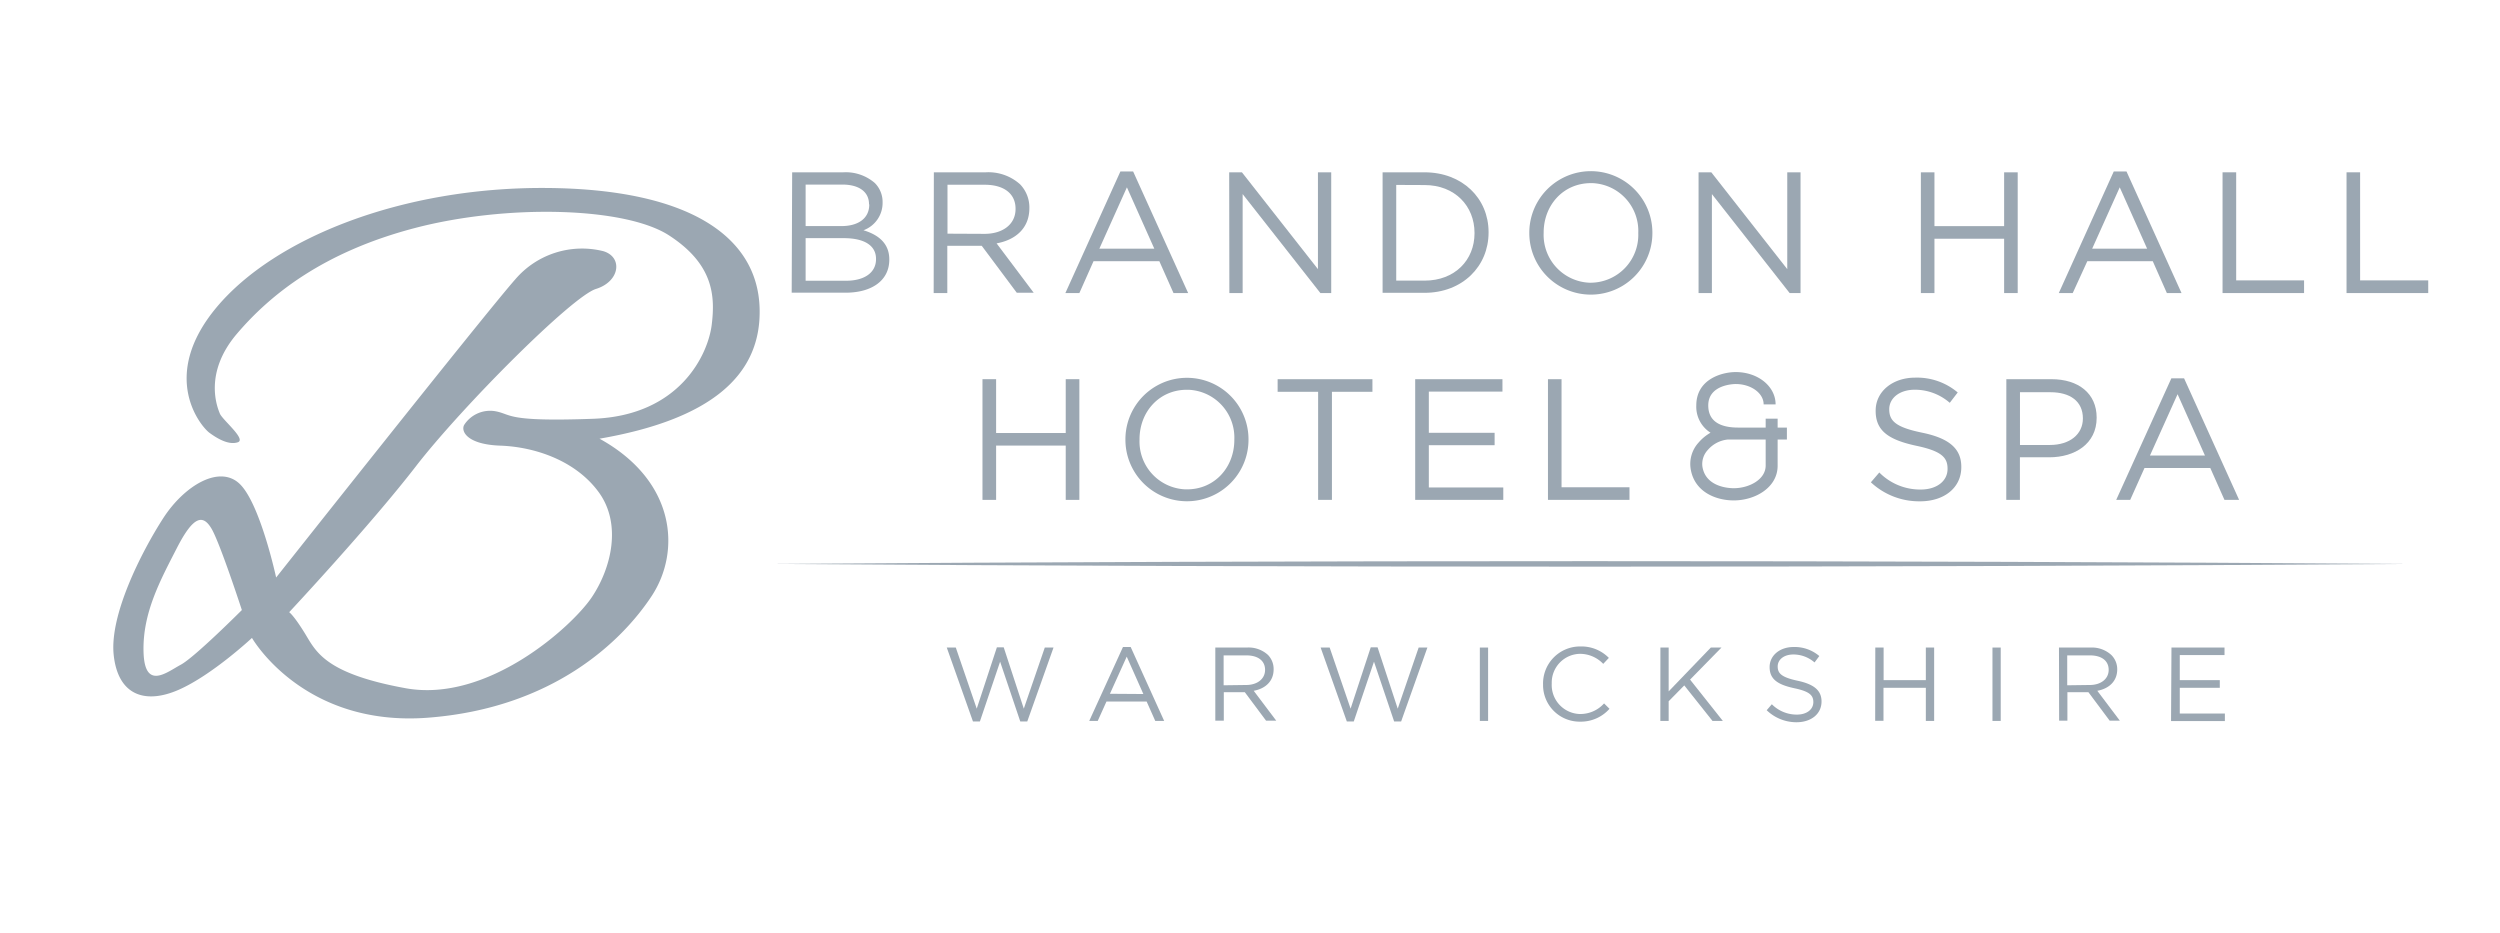 <svg id="Layer_1" data-name="Layer 1" xmlns="http://www.w3.org/2000/svg" viewBox="0 0 418 156"><defs><style>.cls-1{fill:#9ba7b2;}</style></defs><g id="ART"><path class="cls-1" d="M158.3,108.27h1.51l3.5,10.22,3.37-10.26h1.14l3.36,10.26,3.51-10.22h1.46l-4.39,12.36h-1.17l-3.37-10-3.38,10h-1.16Z"/><path class="cls-1" d="M187.76,108.18h1.29l5.6,12.36h-1.49l-1.44-3.24H185l-1.46,3.24h-1.42Zm3.41,7.86-2.78-6.25L185.58,116Z"/><path class="cls-1" d="M203.2,108.27h5.28A4.8,4.8,0,0,1,212,109.5a3.37,3.37,0,0,1,.95,2.42h0c0,2-1.4,3.23-3.33,3.58l3.77,5h-1.7l-3.56-4.77h-3.51v4.77H203.2Zm5.16,6.26c1.84,0,3.16-1,3.16-2.53h0c0-1.51-1.16-2.42-3.14-2.42h-3.79v5Z"/><path class="cls-1" d="M220.81,108.27h1.51l3.5,10.22,3.37-10.26h1.14l3.37,10.26,3.5-10.22h1.46l-4.39,12.36H233.1l-3.37-10-3.38,10h-1.16Z"/><path class="cls-1" d="M247.43,108.27h1.38v12.27h-1.38Z"/><path class="cls-1" d="M258,114.44h0a6.19,6.19,0,0,1,6-6.35h.2A6.42,6.42,0,0,1,269,110l-.94,1a5.37,5.37,0,0,0-3.86-1.68,4.81,4.81,0,0,0-4.75,4.87v.13h0a4.85,4.85,0,0,0,4.61,5.06h.14a5.31,5.31,0,0,0,4-1.77l.91.9a6.4,6.4,0,0,1-4.9,2.15,6.12,6.12,0,0,1-6.21-6Z"/><path class="cls-1" d="M277.62,108.27H279v7.33l7.05-7.33h1.78l-5.25,5.36,5.48,6.91h-1.73l-4.72-5.94L279,117.25v3.29h-1.39Z"/><path class="cls-1" d="M295.39,118.75l.86-1a5.85,5.85,0,0,0,4.2,1.73c1.65,0,2.74-.87,2.74-2.08h0c0-1.14-.62-1.79-3.19-2.33-2.82-.61-4.12-1.53-4.12-3.54h0c0-1.93,1.7-3.35,4-3.35a6.35,6.35,0,0,1,4.31,1.51l-.8,1.07a5.37,5.37,0,0,0-3.54-1.33c-1.6,0-2.62.88-2.62,2h0c0,1.16.63,1.81,3.33,2.39s4,1.59,4,3.47h0c0,2.1-1.75,3.47-4.19,3.47A7.17,7.17,0,0,1,295.39,118.75Z"/><path class="cls-1" d="M313.55,108.27h1.39v5.45H322v-5.45h1.39v12.27H322V115h-7.08v5.52h-1.39Z"/><path class="cls-1" d="M333.14,108.27h1.38v12.27h-1.38Z"/><path class="cls-1" d="M344.26,108.27h5.27A4.82,4.82,0,0,1,353,109.5a3.34,3.34,0,0,1,1,2.42h0c0,2-1.4,3.23-3.33,3.58l3.77,5h-1.7l-3.56-4.77h-3.51v4.77h-1.38Zm5.15,6.26c1.84,0,3.16-1,3.16-2.53h0c0-1.51-1.16-2.42-3.14-2.42h-3.79v5Z"/><path class="cls-1" d="M363.07,108.27h8.87v1.26h-7.48v4.19h6.69V115h-6.69v4.3H372v1.26h-9Z"/><path class="cls-1" d="M132.45,28.81H141a7.42,7.42,0,0,1,5.27,1.79,4.48,4.48,0,0,1,1.3,3.23h0a4.87,4.87,0,0,1-3.2,4.67c2.39.72,4.32,2.11,4.32,4.87v.06c0,3.46-2.91,5.51-7.32,5.51h-9Zm12.85,5.33c0-2-1.58-3.28-4.47-3.28H134.7V37.8h6c2.74,0,4.64-1.24,4.64-3.6Zm-4.23,5.68H134.7v7.12h6.77c3.05,0,5-1.35,5-3.6v-.06c0-2.19-1.89-3.46-5.4-3.46Z"/><path class="cls-1" d="M156.14,28.81h8.68a7.93,7.93,0,0,1,5.73,2,5.56,5.56,0,0,1,1.56,4v0c0,3.35-2.31,5.31-5.48,5.88l6.2,8.25H170l-5.85-7.84h-5.76V49h-2.28Zm8.48,10.29c3,0,5.18-1.56,5.18-4.15v-.06c0-2.48-1.9-4-5.16-4h-6.22v8.18Z"/><path class="cls-1" d="M187.33,28.67h2.13L198.66,49h-2.45l-2.37-5.33h-11L180.47,49h-2.34ZM193,41.58l-4.58-10.26-4.61,10.26Z"/><path class="cls-1" d="M205.52,28.81h2.13L220.36,45V28.81h2.22V49h-1.81l-13-16.55V49h-2.22Z"/><path class="cls-1" d="M231.17,28.81h7c6.34,0,10.72,4.35,10.72,10v.06c0,5.68-4.38,10.09-10.72,10.09h-7Zm2.28,2.11v16h4.73c5.1,0,8.36-3.46,8.36-7.92v-.06c0-4.47-3.26-8-8.36-8Z"/><path class="cls-1" d="M255.7,39v-.06a10.29,10.29,0,0,1,20.58-.06h0v.06A10.29,10.29,0,1,1,255.7,39Zm18.22,0v-.06a8,8,0,0,0-7.66-8.32H266c-4.62,0-7.9,3.69-7.9,8.27v.06a8,8,0,0,0,7.66,8.32H266A8,8,0,0,0,273.92,39Z"/><path class="cls-1" d="M284,28.81h2.13L298.83,45V28.81h2.22V49h-1.82l-13-16.55V49H284Z"/><path class="cls-1" d="M321.17,28.81h2.27v9h11.65v-9h2.27V49h-2.27V39.92H323.44V49h-2.27Z"/><path class="cls-1" d="M353.42,28.67h2.13L364.75,49H362.3l-2.36-5.33H349L346.56,49h-2.33ZM359,41.58l-4.58-10.26-4.61,10.26Z"/><path class="cls-1" d="M371.61,28.81h2.28V46.88h11.35V49H371.61Z"/><path class="cls-1" d="M392.34,28.81h2.27V46.88H406V49H392.34Z"/><path class="cls-1" d="M164.27,63.4h2.28v9h11.64v-9h2.28V83.58h-2.28V74.5H166.55v9.08h-2.28Z"/><path class="cls-1" d="M188.17,73.55v-.06a10.29,10.29,0,0,1,20.58-.06v.06a10.29,10.29,0,0,1-20.58.06Zm18.21,0v-.06a8,8,0,0,0-7.66-8.32h-.29c-4.61,0-7.9,3.69-7.9,8.27v.06a8,8,0,0,0,7.66,8.32h.29C203.1,81.82,206.38,78.13,206.38,73.55Z"/><path class="cls-1" d="M220.39,65.51h-6.77V63.4h15.85v2.11H222.7V83.58h-2.31Z"/><path class="cls-1" d="M236.62,63.4h14.59v2.08H238.9v6.89h11v2.07h-11V81.5h12.45v2.08H236.62Z"/><path class="cls-1" d="M258.82,63.4h2.27V81.47h11.36v2.11H258.82Z"/><path class="cls-1" d="M312.81,80.64,314.22,79a9.61,9.61,0,0,0,6.92,2.85c2.71,0,4.49-1.44,4.49-3.43v-.06c0-1.87-1-2.94-5.24-3.83-4.64-1-6.78-2.51-6.78-5.82v-.06c0-3.17,2.8-5.51,6.63-5.51a10.55,10.55,0,0,1,7.09,2.48L326,67.35a8.87,8.87,0,0,0-5.83-2.19c-2.62,0-4.29,1.44-4.29,3.26v0c0,1.91,1,3,5.48,3.92s6.57,2.63,6.57,5.71v.06c0,3.46-2.88,5.71-6.89,5.71A11.81,11.81,0,0,1,312.81,80.64Z"/><path class="cls-1" d="M335.46,63.4H343c4.56,0,7.56,2.42,7.56,6.4v.06c0,4.35-3.64,6.6-7.93,6.6h-4.9v7.12h-2.28Zm7.27,11c3.34,0,5.53-1.78,5.53-4.44v0c0-2.89-2.16-4.38-5.42-4.38h-5.1V74.4Z"/><path class="cls-1" d="M363.05,63.26h2.13l9.2,20.32h-2.45l-2.37-5.33h-11l-2.39,5.33h-2.34Zm5.62,12.91-4.58-10.26-4.62,10.26Z"/><path class="cls-1" d="M35,72.35c-1.43-1.07-8.45-9.43,1.24-21s31-20.09,55.12-19.92S126.56,39.7,127,51.35s-8.54,18.84-26.76,22c12.71,7,13.69,18.76,8.71,26.32S92.45,118.4,71.55,120s-29.42-13.34-29.42-13.34-6.67,6.23-12.27,8.68-10.13.92-10.85-5.83,4.72-17.34,8.27-22.85S36.79,77.59,40.17,81s6,15.56,6,15.56,35.11-44.36,40-49.87A14.68,14.68,0,0,1,100.89,42c3.29,1,2.76,5.07-1.24,6.31S77.24,68,69.51,78s-21.16,24.36-21.16,24.36.71.44,2.58,3.46,3.2,6.76,16.89,9.25,27.83-10.31,31.12-15.2,5.06-12.27,1.15-17.6-10.76-7.56-16.45-7.76S77,72,77.64,71a5.16,5.16,0,0,1,5.25-2.23c2.76.54,1.69,1.78,16.27,1.25S118.4,59.19,119,54.3s.26-10.13-7.12-14.93-27.2-5.25-42.49-1.25S45.21,49.23,39.61,55.81s-3.29,12.27-2.85,13.34,4.48,4.31,3,4.8S36.44,73.41,35,72.35ZM40.44,102s-3.65-11.2-5.07-13.6-3-2.22-5.78,3.2S23.82,102.48,24,109s3.91,3.38,6.23,2.14S40.44,102,40.44,102Z"/><path class="cls-1" d="M297.22,71.49V70h-2v1.49h-4.6c-3.3,0-5-1.25-5-3.7,0-3.54,4.4-3.58,4.59-3.58,2.57,0,4.67,1.53,4.67,3.4h2c0-3-2.93-5.4-6.67-5.4-2.28,0-6.59,1.17-6.59,5.58A5.14,5.14,0,0,0,286,72.35,7.58,7.58,0,0,0,284,74a5.3,5.3,0,0,0-1.33,4.34c.6,3.93,4.25,5.33,7.21,5.33,3.61,0,7.34-2.17,7.34-5.79V73.49h1.55v-2Zm-2,6.35c0,2.34-2.77,3.79-5.34,3.79-.79,0-4.71-.18-5.24-3.63a3.44,3.44,0,0,1,.88-2.74,5.07,5.07,0,0,1,3.36-1.77h6.34Z"/><path class="cls-1" d="M129.11,94.29c87.6-.62,185.87-.62,273.47,0-87.6.61-185.87.61-273.47,0Z"/></g></svg>